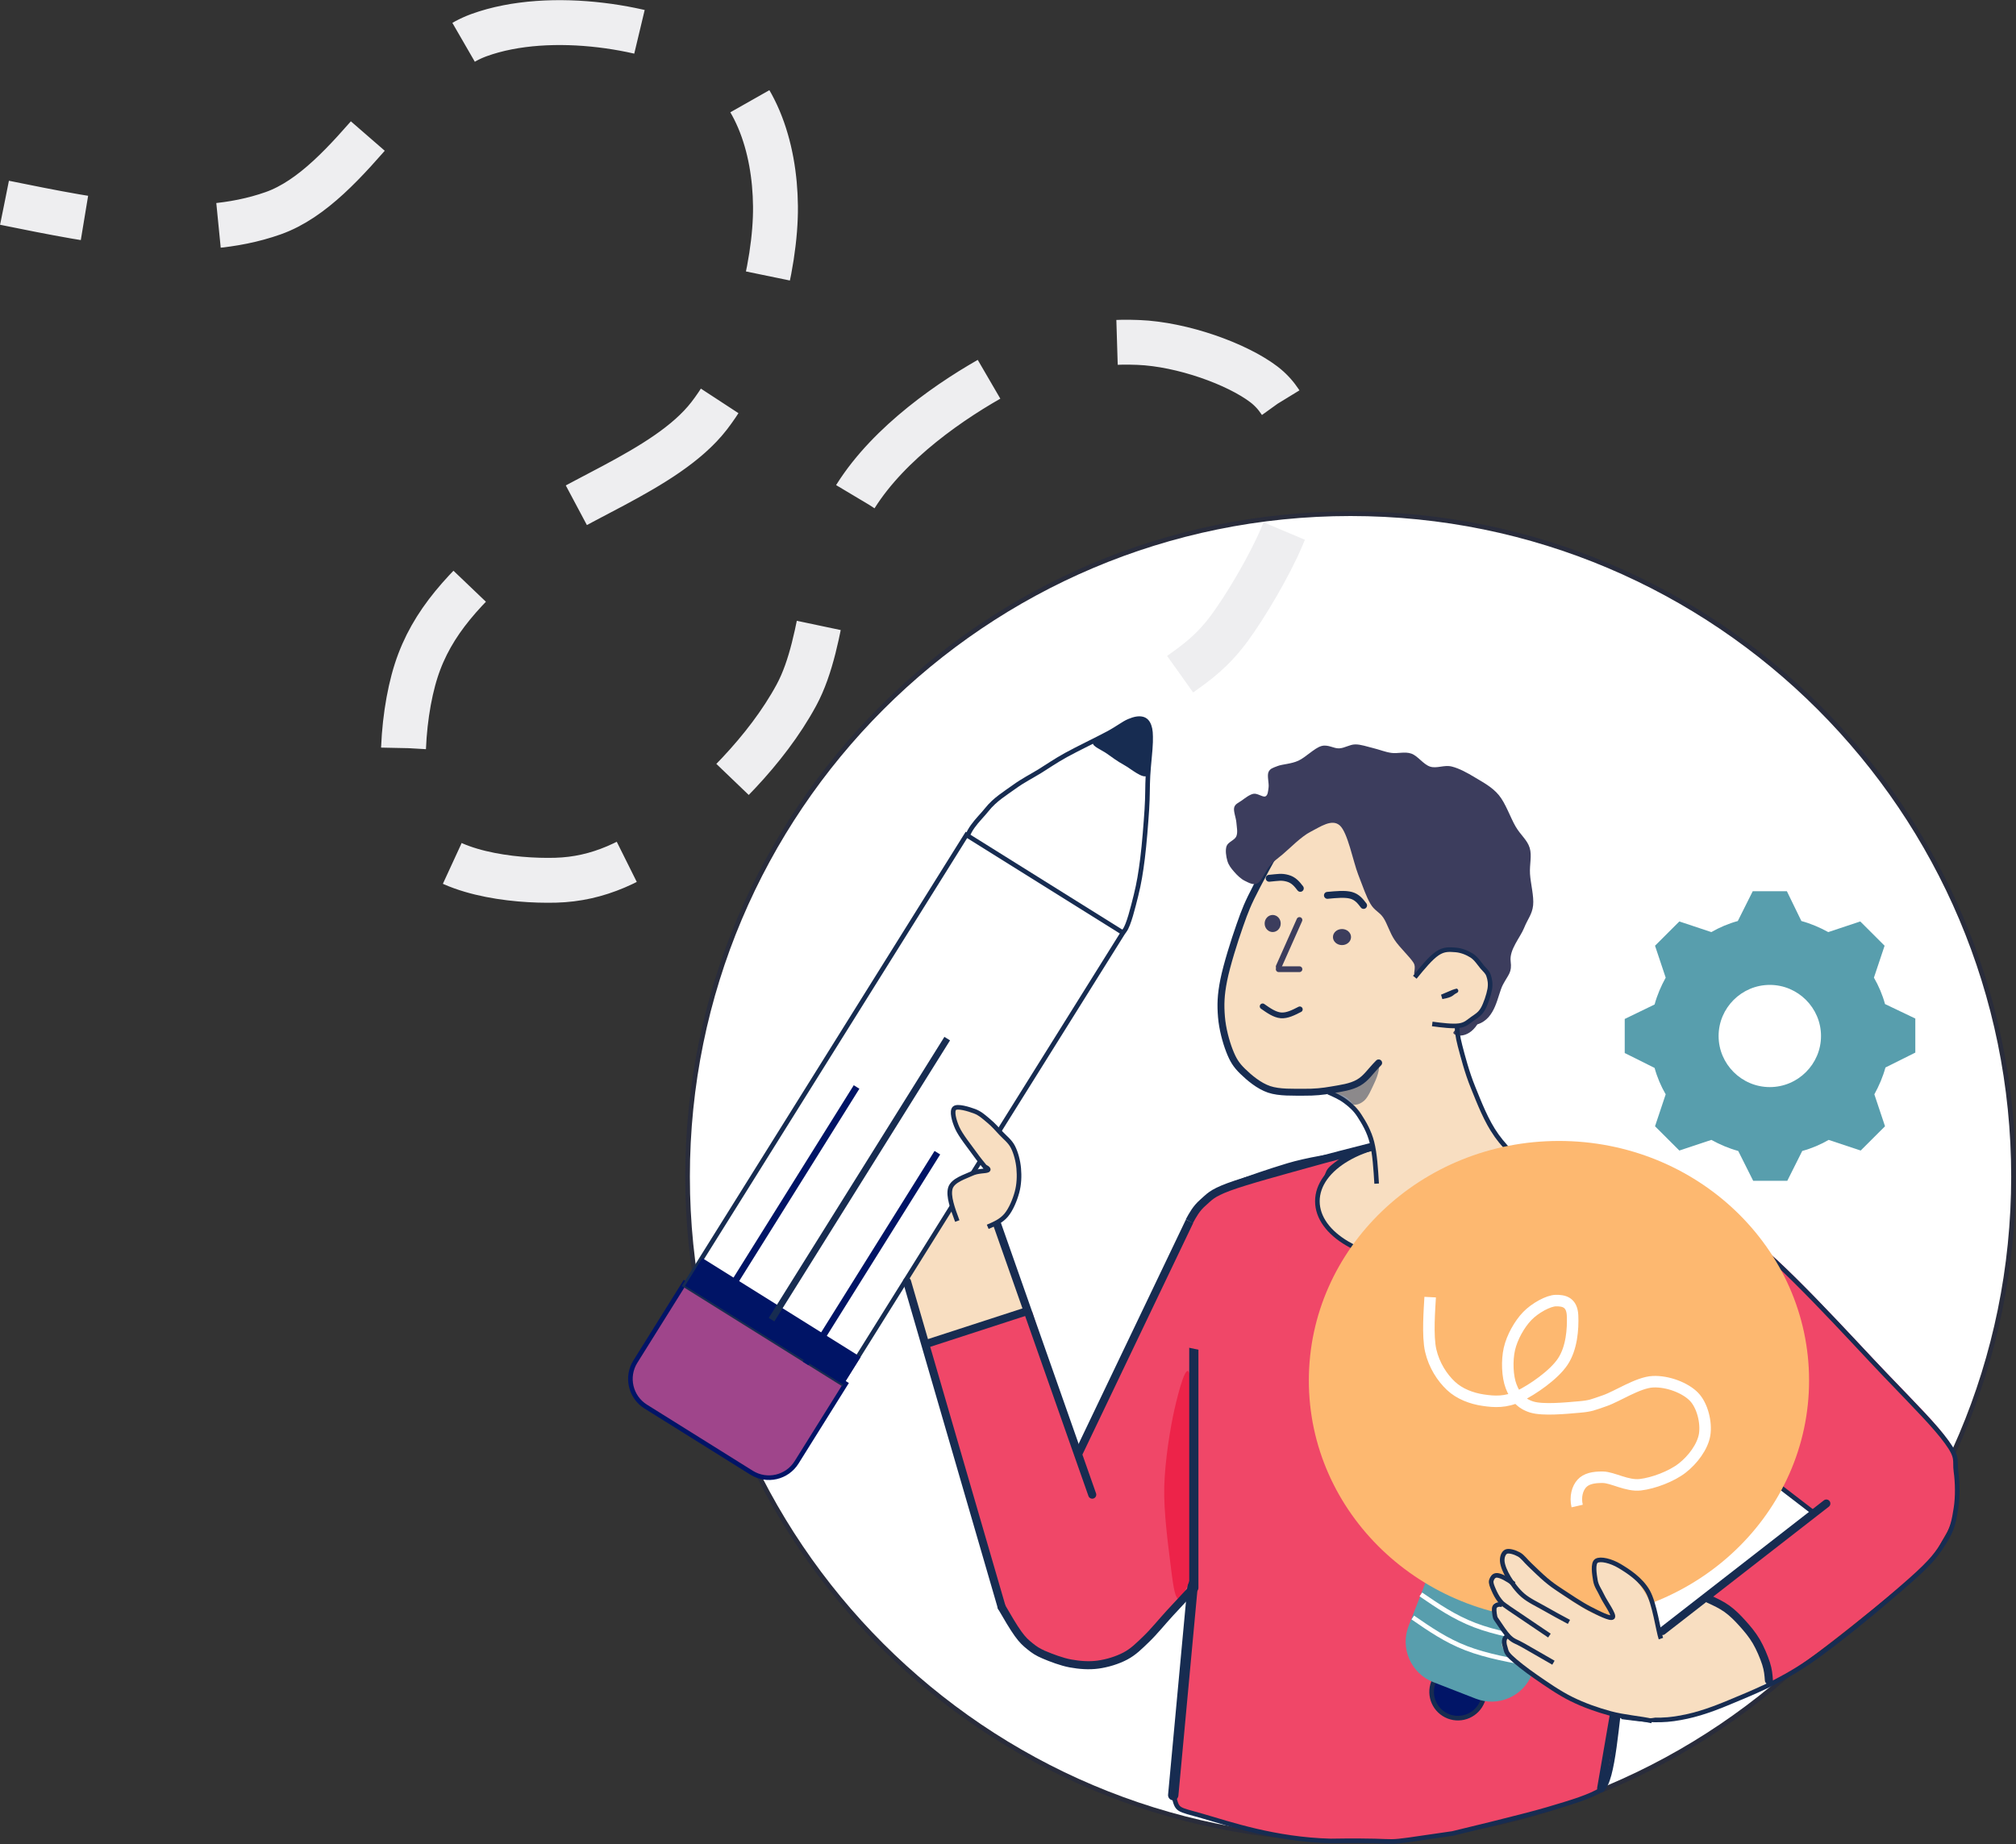 <svg width="2007" height="1836" xmlns="http://www.w3.org/2000/svg" xmlns:xlink="http://www.w3.org/1999/xlink" xml:space="preserve" overflow="hidden"><rect width="100%" height="100%" fill="#333333" stroke="none"/><g transform="translate(-1566 -299)"><path d="M2250.5 1470.5C2250.5 1105.99 2545.99 810.5 2910.5 810.5 3275.01 810.5 3570.5 1105.99 3570.5 1470.5 3570.5 1835.01 3275.01 2130.5 2910.5 2130.5 2545.99 2130.5 2250.5 1835.01 2250.5 1470.5Z" stroke="#292C3B" stroke-width="4.583" stroke-miterlimit="8" fill="#FFFFFF" fill-rule="evenodd"/><path d="M3262.98 1890.73C3275.83 1884.7 3286.67 1878.95 3298.08 1883.83 3309.49 1888.72 3324.17 1908.43 3331.45 1920.01 3338.74 1931.59 3342.96 1944.23 3341.81 1953.32 3340.66 1962.41 3334.81 1967.48 3324.55 1974.57 3314.29 1981.65 3294.15 1990.45 3280.24 1995.81 3266.34 2001.17 3254.54 2004.43 3241.11 2006.72 3227.69 2009.02 3210.23 2010.84 3199.68 2009.6 3189.13 2008.35 3181.94 2005 3177.82 1999.26 3173.69 1993.52 3173.21 1983.66 3174.94 1975.14 3176.67 1966.62 3185.87 1957.34 3188.17 1948.15 3190.48 1938.96 3184.34 1922.98 3188.75 1920.01 3193.16 1917.05 3209.27 1930.35 3214.64 1930.35 3220.01 1930.35 3212.73 1926.71 3220.97 1920.01 3229.22 1913.31 3250.13 1896.76 3262.98 1890.73Z" fill="#F8DEC1" fill-rule="evenodd"/><path d="M2693.76 1923.49 2613.01 1859.48C2606.01 1853.94 2604.84 1843.78 2610.38 1836.79L2869.94 1509.3 2976.01 1593.37 2716.46 1920.86C2710.91 1927.85 2700.75 1929.03 2693.76 1923.49Z" fill="#F04768" fill-rule="evenodd"/><path d="M2903.48 1449.64C2910.17 1450.71 2891.65 1459.17 2888.59 1465.83 2885.54 1472.48 2883.24 1480.94 2885.15 1489.57 2887.06 1498.21 2890.69 1510.62 2900.05 1517.63 2909.4 1524.65 2922.01 1531.13 2941.29 1531.67 2960.58 1532.2 2989.41 1530.23 3015.76 1520.87 3042.11 1511.52 3066.93 1472.66 3099.4 1475.54 3131.86 1478.42 3191.05 1495.87 3210.53 1538.14 3230 1580.42 3217.97 1686.73 3216.25 1729.19 3214.54 1771.64 3203.27 1777.94 3200.22 1792.87 3197.16 1807.8 3199.26 1802.04 3197.92 1818.77 3196.59 1835.5 3195.06 1866.62 3192.2 1893.25 3189.33 1919.87 3185.99 1947.3 3180.74 1978.51 3175.49 2009.72 3172.27 2073.16 3160.69 2080.51 3149.11 2087.86 3131.41 2093.18 3106.65 2100.51 3081.89 2107.85 3012.13 2124.51 3012.13 2124.51 2923.92 2137.28 2979.1 2130.54 2890.88 2131.98 2834.93 2130.54 2789.58 2114.81 2763.52 2107.31 2737.46 2099.81 2738.28 2102.16 2734.5 2086.99 2730.71 2071.82 2738.79 2036.89 2740.8 2016.29 2742.8 1995.69 2745 1981.93 2746.53 1963.4 2748.05 1944.87 2748.63 1923.29 2749.96 1905.12 2751.3 1886.95 2753.97 1904.94 2754.55 1854.39 2755.12 1803.84 2753.59 1656.96 2753.4 1601.82 2753.21 1546.69 2752.06 1541.02 2753.4 1523.57 2754.74 1506.12 2754.55 1504.77 2761.42 1497.13 2768.29 1489.48 2780.51 1483.27 2794.64 1477.7 2808.77 1472.12 2831.12 1464.57 2848.49 1459.35 2865.87 1454.13 2896.8 1448.56 2903.48 1449.64Z" stroke="#172C51" stroke-width="4.583" stroke-miterlimit="8" fill="#F04768" fill-rule="evenodd"/><path d="M3007.92 2007.91 3007.92 2007.91C2994.44 2002.66 2987.76 1987.48 2993.01 1973.99L3009 1932.93 3057.83 1951.94 3041.84 1993C3036.59 2006.49 3021.4 2013.16 3007.92 2007.91Z" stroke="#172C51" stroke-width="4.583" stroke-miterlimit="8" fill="#011567" fill-rule="evenodd"/><path d="M3035.17 1990.3 2992.98 1973.88C2970.69 1965.2 2959.66 1940.1 2968.34 1917.82L2990.92 1859.84 3113.8 1907.69 3091.22 1965.67C3082.55 1987.95 3057.45 1998.98 3035.17 1990.3Z" fill="#589EAD" fill-rule="evenodd"/><path d="M2980.5 1886.5C2997.1 1897.87 3013.7 1909.25 3034.2 1917.08 3054.7 1924.91 3079.1 1929.21 3103.5 1933.5" stroke="#FFFFFF" stroke-width="4.583" stroke-miterlimit="8" fill="none" fill-rule="evenodd"/><path d="M2972.5 1909.5C2988.97 1920.87 3005.43 1932.25 3025.77 1940.08 3046.1 1947.91 3070.3 1952.21 3094.5 1956.5" stroke="#FFFFFF" stroke-width="4.583" stroke-miterlimit="8" fill="none" fill-rule="evenodd"/><path d="M2594.45 1939.57 2594.45 1939.57C2578.47 1932.15 2571.53 1913.17 2578.95 1897.18L2593.25 1866.39 2651.14 1893.28 2636.85 1924.07C2629.42 1940.05 2610.44 1947 2594.45 1939.57Z" fill="#F04768" fill-rule="evenodd"/><path d="M2441.93 1490.46 2538.81 1458.8 2604.62 1660.17 2507.73 1691.83Z" fill="#F8DEC1" fill-rule="evenodd"/><path d="M2623.36 1952.92 2619.83 1951.28C2586.91 1935.99 2572.61 1896.9 2587.9 1863.98L2743.03 1529.95 2865.79 1586.96 2710.66 1920.99C2695.37 1953.92 2656.28 1968.21 2623.36 1952.92Z" fill="#F04768" fill-rule="evenodd"/><path d="M2486.14 1637.74 2593.59 1604.93 2678.74 1883.74 2571.28 1916.56Z" fill="#F04768" fill-rule="evenodd"/><path d="M2877.5 1495C2877.5 1462.14 2922.94 1435.5 2979 1435.5 3035.06 1435.5 3080.5 1462.14 3080.5 1495 3080.5 1527.86 3035.06 1554.5 2979 1554.5 2922.94 1554.5 2877.5 1527.86 2877.5 1495Z" stroke="#172C51" stroke-width="4.583" stroke-miterlimit="8" fill="#F8DEC1" fill-rule="evenodd"/><path d="M3060.76 1252.96C3063.24 1267.85 3017.85 1293.69 3017.18 1329.14 3014.89 1359.4 3045.76 1405.57 3050.44 1425.94 3063.15 1445.73 3095.35 1454.39 3077.96 1464.51 3060.57 1474.63 2963.66 1489.45 2946.08 1486.65 2928.5 1483.85 2938.15 1430.23 2928.3 1421.93 2918.46 1413.62 2916.07 1397.01 2905.37 1391 2894.66 1384.99 2876.79 1387.18 2864.08 1385.84 2851.37 1384.51 2839.33 1386.45 2829.1 1382.98 2818.88 1379.51 2809.32 1371.43 2802.73 1365.03 2796.13 1358.64 2793.07 1353.64 2789.54 1344.6 2786 1335.57 2782.47 1322.55 2781.51 1310.81 2780.55 1299.07 2780.74 1289.33 2783.8 1274.15 2786.86 1258.97 2794.32 1235.39 2799.86 1219.74 2805.4 1204.08 2807.5 1198.54 2817.06 1180.21 2826.62 1161.88 2846.11 1126.37 2857.2 1109.76 2868.29 1093.15 2876.22 1087.71 2883.58 1080.55 2890.94 1073.39 3043.51 1138.83 3048.72 1135.54" fill="#F8DEC1" fill-rule="evenodd"/><path d="M3368.89 1805.54C3385.04 1807.63 3246.34 1882.92 3271.47 1891.77 3296.59 1900.62 3304.13 1917.28 3313.3 1930.61 3322.47 1943.93 3328.68 1953.87 3326.48 1971.73 3324.29 1989.6 3435.95 1896.73 3465.18 1872.94 3494.41 1849.14 3493.93 1841.71 3501.86 1828.95 3509.78 1816.19 3510.93 1807.92 3512.74 1796.4 3514.56 1784.88 3514.27 1770.79 3512.74 1759.85 3511.22 1748.9 3515.32 1746.71 3503.57 1730.72 3491.83 1714.73 3474.92 1697.88 3442.25 1663.91 3409.58 1629.93 3335.75 1547.78 3300.69 1525.13 3258.76 1514.47 3204.51 1582.33 3181.49 1598.23 3165.06 1618.5 3211.58 1628.21 3219.31 1641.06 3227.05 1653.91 3217.88 1673.9 3221.61 1681.61 3225.33 1689.32 3357.81 1794.3 3363.74 1798.68" fill="#F04768" fill-rule="evenodd"/><path d="M2527.66 1143.32C2525.8 1126.9 2540.41 1115.28 2548.43 1105.13 2556.44 1094.97 2566.95 1088.8 2575.76 1082.4 2584.57 1076.01 2592.68 1072.03 2601.27 1066.75 2609.86 1061.46 2616.04 1056.94 2627.33 1050.7 2638.62 1044.47 2658.59 1034.92 2669.02 1029.32 2679.44 1023.72 2684.18 1019.52 2689.86 1017.1 2695.54 1014.68 2699.72 1014.04 2703.07 1014.81 2706.42 1015.57 2708.56 1017.83 2709.96 1021.68 2711.36 1025.53 2711.63 1029.64 2711.45 1037.91 2711.26 1046.19 2709.46 1060.16 2708.84 1071.33 2708.22 1082.5 2708.63 1091.22 2707.73 1104.94 2706.83 1118.65 2705.24 1139.37 2703.45 1153.63 2701.65 1167.89 2699.91 1178.52 2696.93 1190.49 2693.95 1202.45 2689.61 1220.21 2685.58 1225.43 2681.55 1230.65 2678.48 1224.7 2672.74 1221.8 2667 1218.91 2666.29 1216.71 2651.15 1208.05 2636.01 1199.4 2580.21 1214.45 2559.63 1203.66 2539.05 1192.87 2529.53 1159.74 2527.66 1143.32Z" stroke="#172C51" stroke-width="4.583" stroke-miterlimit="8" fill="#FFFFFF" fill-rule="evenodd"/><path d="M2314.26 1765.34 2208.86 1699.49C2193.65 1689.98 2189.02 1669.93 2198.53 1654.72L2247.44 1576.44 2407.94 1676.73 2359.03 1755.01C2349.52 1770.23 2329.48 1774.85 2314.26 1765.34Z" stroke="#011466" stroke-width="4.583" stroke-miterlimit="8" fill="#9F458B" fill-rule="evenodd"/><path d="M2403.74 1676.13 2247.89 1578.74 2528.11 1130.3 2683.96 1227.69Z" stroke="#172C51" stroke-width="4.583" stroke-miterlimit="8" fill="#FFFFFF" fill-rule="evenodd"/><path d="M2405.57 1677.78 2247.89 1579.25 2265.15 1551.63 2422.83 1650.16Z" fill="#001466" fill-rule="evenodd"/><rect x="0" y="0" width="6.6" height="330" fill="#172C51" transform="matrix(0.848 0.53 0.53 -0.848 2331.29 1611.21)"/><rect x="0" y="0" width="6.6" height="247.5" fill="#001466" transform="matrix(0.848 0.53 0.53 -0.848 2365.21 1654.83)"/><rect x="0" y="0" width="6.6" height="247.5" fill="#001466" transform="matrix(0.848 0.53 0.53 -0.848 2284.77 1589.4)"/><path d="M2684.97 1060.62C2678.25 1056.96 2672.98 1052.9 2667.82 1049.28 2662.66 1045.66 2653.86 1042.3 2654 1038.9 2654.15 1035.51 2662.81 1032.63 2668.7 1028.91 2674.59 1025.2 2683.72 1019.05 2689.35 1016.61 2694.97 1014.18 2699.12 1013.54 2702.44 1014.31 2705.76 1015.08 2707.88 1017.35 2709.26 1021.22 2710.65 1025.1 2710.92 1029.23 2710.74 1037.56 2710.55 1045.88 2712.45 1067.34 2708.16 1071.18 2703.86 1075.03 2691.69 1064.27 2684.97 1060.62Z" fill="#172C51" fill-rule="evenodd"/><path d="M2469 1575 2563.15 1898.96" stroke="#172C51" stroke-width="8.021" stroke-linecap="round" stroke-miterlimit="8" fill="none" fill-rule="evenodd"/><path d="M2558 1516 2653.36 1787.18" stroke="#172C51" stroke-width="8.021" stroke-linecap="round" stroke-miterlimit="8" fill="none" fill-rule="evenodd"/><path d="M0 0 19.67 212.345" stroke="#172C51" stroke-width="10.312" stroke-linecap="round" stroke-miterlimit="8" fill="none" fill-rule="evenodd" transform="matrix(-1 0 0 1 2753.67 1874)"/><path d="M2938.5 1357.28C2930.12 1365.64 2926.32 1372.46 2918.51 1376.95 2910.7 1381.43 2900.71 1382.61 2891.67 1384.2 2882.62 1385.79 2874.63 1386.59 2864.25 1386.49 2853.88 1386.4 2839.6 1387.1 2829.41 1383.63 2819.23 1380.16 2809.71 1372.08 2803.14 1365.68 2796.57 1359.29 2793.53 1354.29 2790 1345.26 2786.48 1336.22 2782.96 1323.21 2782.01 1311.47 2781.06 1299.73 2781.25 1289.99 2784.29 1274.82 2787.34 1259.64 2794.76 1236.06 2800.28 1220.41 2805.81 1204.76 2807.9 1199.22 2817.42 1180.89 2826.94 1162.57 2846.36 1127.06 2857.4 1110.45 2868.44 1093.84 2876.34 1088.4 2883.67 1081.24 2891 1074.09 2896.19 1070.79 2901.38 1067.5" stroke="#172C51" stroke-width="6.875" stroke-linecap="round" stroke-miterlimit="8" fill="none" fill-rule="evenodd"/><path d="M2825 1218.5C2825 1213.81 2828.58 1210 2833 1210 2837.42 1210 2841 1213.81 2841 1218.5 2841 1223.19 2837.42 1227 2833 1227 2828.58 1227 2825 1223.19 2825 1218.5Z" fill="#3C3D5D" fill-rule="evenodd"/><path d="M2893 1232C2893 1227.58 2897.03 1224 2902 1224 2906.97 1224 2911 1227.58 2911 1232 2911 1236.42 2906.97 1240 2902 1240 2897.03 1240 2893 1236.42 2893 1232Z" fill="#3C3D5D" fill-rule="evenodd"/><path d="M0 0 20.657 46.432" stroke="#3C3D5D" stroke-width="5.729" stroke-linecap="round" stroke-miterlimit="8" fill="none" fill-rule="evenodd" transform="matrix(-1 0 0 1 2859.66 1215)"/><path d="M2839 1264 2859.66 1264" stroke="#3C3D5D" stroke-width="5.729" stroke-linecap="round" stroke-miterlimit="8" fill="none" fill-rule="evenodd"/><path d="M2823 1301C2829.02 1305.23 2835.05 1309.45 2841.22 1309.95 2847.38 1310.45 2853.69 1307.21 2860 1303.98" stroke="#172C51" stroke-width="5.729" stroke-linecap="round" stroke-miterlimit="8" fill="none" fill-rule="evenodd"/><path d="M3.642 168.344C3.788 156.496 1.314 153.43 8.037 144.086 14.76 134.742 10.915 118.575 12.056 108.658 13.197 98.74 11.465 92.945 14.884 84.582 18.302 76.219 27.512 66.602 32.567 58.481 37.622 50.361 39.357 41.629 45.215 35.856 51.072 30.084 59.056 29.091 67.714 23.846 76.373 18.6 87.4 8.315 97.166 4.382 106.931 0.449 117.147 0.684 126.309 0.244 135.47-0.195 144.705-0.224 152.135 1.744 159.565 3.713 164.002 10.749 170.891 12.057 177.781 13.364 186.717 8.516 193.471 9.589 200.225 10.662 205.369 16.268 211.415 18.494 217.46 20.72 223.824 21.33 229.746 22.942 235.669 24.554 242.055 25.45 246.948 28.167 251.842 30.884 254.275 36.296 259.108 39.243 263.942 42.191 270.971 40.821 275.95 45.852 280.929 50.884 284.204 63.079 288.982 69.431 293.76 75.783 301.167 79.927 304.619 83.965 308.07 88.004 310.062 89.852 309.693 93.663 309.323 97.475 303.868 103.057 302.401 106.834 300.934 110.612 299.206 114.188 300.89 116.328 302.574 118.467 309.38 117.187 312.506 119.67 315.632 122.152 317.917 127.674 319.646 131.223 321.375 134.772 323.85 137.335 322.88 140.963 321.91 144.592 316.412 148.984 313.825 152.994 311.238 157.004 307.789 160.824 307.358 165.026 306.927 169.227 311.881 173.902 311.238 178.203 310.595 182.503 306.627 187.675 303.501 190.826 300.375 193.977 296.583 195.585 292.482 197.109 288.382 198.633 283.248 200.177 278.9 199.973 274.553 199.77 268.876 200.091 266.397 195.889 263.918 191.688 265.391 180.959 264.025 174.765 262.659 168.571 261.464 166.902 258.204 158.723 254.944 150.545 250.517 134.408 244.464 125.695 238.412 116.982 232.22 103.94 221.89 106.447 211.56 108.953 193.12 131.743 182.482 140.734 171.844 149.724 165.13 156.099 158.064 160.39 150.997 164.681 146.487 163.111 140.081 166.483 133.674 169.854 127.578 176.446 119.623 180.621 111.667 184.796 98.265 188.186 92.347 191.533 86.428 194.879 88.046 203.858 84.112 200.702 80.177 197.545 77.367 177.88 68.738 172.595 60.109 167.309 40.927 164.115 32.341 168.989 23.756 173.862 18.592 190.994 17.223 201.837 15.854 212.679 25.806 231.818 24.129 234.042 22.452 236.265 8.655 233.483 7.161 215.178-6.449 201.198 3.496 180.193 3.642 168.344Z" fill="#3C3D5D" fill-rule="evenodd" transform="matrix(-0.879 -0.477 -0.477 0.879 3145.7 1133.21)"/><path d="M2974.5 1272.02C2982.59 1262.09 2990.3 1252.73 2997.05 1248.2 3003.8 1243.66 3009.29 1244.42 3014.97 1244.79 3020.66 1245.17 3026.73 1247.63 3031.16 1250.47 3035.6 1253.3 3038.78 1258.5 3041.57 1261.81 3044.37 1265.12 3046.68 1266.63 3047.93 1270.32 3049.18 1274 3050.05 1278.35 3049.09 1283.93 3048.12 1289.5 3045.04 1298.86 3042.15 1303.78 3039.26 1308.69 3035.69 1310.68 3031.74 1313.42 3027.79 1316.16 3025.09 1319.37 3018.44 1320.22 3011.79 1321.08 3001.82 1319.8 2991.85 1318.52" stroke="#172C51" stroke-width="4.583" stroke-miterlimit="8" fill="#F8DEC1" fill-rule="evenodd"/><path d="M3001.5 1291.5C3012.51 1289.5 3010.09 1288.05 3015.5 1285.5 3015.68 1285.5 3001.5 1291.5 3001.5 1291.5Z" stroke="#172C51" stroke-width="4.583" stroke-miterlimit="8" fill="#4472C4" fill-rule="evenodd"/><path d="M3016.5 1320.5C3016.69 1325.34 3016.88 1330.18 3019.54 1340.37 3022.2 1350.55 3026.38 1366.73 3032.45 1381.63 3038.53 1396.53 3045.49 1415.12 3056 1429.77 3066.51 1444.41 3081 1456.96 3095.5 1469.5" stroke="#172C51" stroke-width="4.583" stroke-miterlimit="8" fill="none" fill-rule="evenodd"/><path d="M2888.5 1386.5C2894.44 1389.09 2900.37 1391.68 2905.53 1395.6 2910.69 1399.52 2915.08 1403.18 2919.47 1410.01 2923.85 1416.83 2929.02 1425.3 2931.85 1436.55 2934.69 1447.8 2935.6 1462.65 2936.5 1477.5" stroke="#172C51" stroke-width="4.583" stroke-miterlimit="8" fill="none" fill-rule="evenodd"/><path d="M2892.11 1383.85C2890.59 1387.12 2905.08 1396.46 2910.42 1398.29 2915.76 1400.12 2920.25 1398.2 2924.16 1394.83 2928.07 1391.46 2931.5 1382.98 2933.89 1378.07 2936.27 1373.16 2937.7 1368.93 2938.46 1365.36 2939.23 1361.8 2939.13 1357.76 2938.46 1356.7 2937.8 1355.64 2937.6 1355.35 2934.46 1359.01 2931.31 1362.67 2926.26 1374.03 2919.58 1378.65 2912.9 1383.27 2893.64 1380.58 2892.11 1383.85Z" fill="#172C51" fill-rule="evenodd" fill-opacity="0.478"/><path d="M0 0 40.677 235.571" stroke="#172C51" stroke-width="8.021" stroke-linecap="round" stroke-miterlimit="8" fill="none" fill-rule="evenodd" transform="matrix(-1 0 0 1 3200.68 1844)"/><path d="M2750.37 1667.72C2747.43 1653.45 2739.48 1683.56 2735.26 1702.09 2731.04 1720.62 2725.75 1753.29 2725.07 1778.89 2724.39 1804.49 2728.92 1837.04 2731.18 1855.7 2733.45 1874.35 2735.26 1888.61 2738.66 1890.8 2742.06 1893 2749.3 1876.18 2751.57 1868.86 2753.83 1861.55 2752.02 1860.45 2752.25 1846.92 2752.47 1833.39 2753.24 1817.54 2752.93 1787.67 2752.61 1757.8 2753.32 1681.98 2750.37 1667.72Z" fill="#ED2349" fill-rule="evenodd"/><path d="M2754.5 1633.5 2754.5 1879.96" stroke="#172C51" stroke-width="9.167" stroke-linecap="round" stroke-miterlimit="8" fill="none" fill-rule="evenodd"/><path d="M2563 1898.81C2568.87 1908.93 2574.75 1919.05 2579.48 1925.6 2584.22 1932.16 2587.06 1934.63 2591.42 1938.15 2595.78 1941.66 2598.91 1943.85 2605.63 1946.7 2612.36 1949.55 2622.88 1953.63 2631.78 1955.25 2640.69 1956.86 2649.97 1957.62 2659.07 1956.39 2668.16 1955.15 2678.3 1952.11 2686.35 1947.84 2694.41 1943.56 2700 1937.86 2707.39 1930.74 2714.78 1923.61 2722.92 1913.54 2730.69 1905.08 2738.46 1896.63 2746.23 1888.31 2754 1880" stroke="#172C51" stroke-width="8.021" stroke-linecap="round" stroke-miterlimit="8" fill="none" fill-rule="evenodd"/><path d="M3182.56 2008.66C3198.7 2010.76 3214.85 2012.86 3232.42 2010.38 3250 2007.89 3265.76 2003.12 3288.01 1993.76 3310.27 1984.41 3335.96 1974.48 3365.96 1954.24 3395.95 1934 3445.24 1892.47 3467.97 1872.33 3490.7 1852.18 3494.81 1845.31 3502.36 1833.37 3509.9 1821.44 3511.43 1812.27 3513.24 1800.72 3515.06 1789.17 3514.77 1775.04 3513.24 1764.06 3511.72 1753.08 3515.82 1750.89 3504.07 1734.85 3492.33 1718.81 3475.42 1701.91 3442.75 1667.83 3410.08 1633.75 3336.25 1551.36 3301.19 1528.63 3259.26 1517.94 3205.01 1586.01 3181.99 1601.96 3165.56 1622.29 3212.08 1632.03 3219.81 1644.92 3227.55 1657.8 3218.38 1677.85 3222.11 1685.59 3225.83 1693.32 3362.9 1798.62 3368.82 1803.01" stroke="#172C51" stroke-width="4.583" stroke-linecap="square" stroke-miterlimit="8" fill="none" fill-rule="evenodd"/><path d="M0 0 163.192 126.941" stroke="#172C51" stroke-width="8.021" stroke-linecap="round" stroke-miterlimit="8" fill="none" fill-rule="evenodd" transform="matrix(1 0 0 -1 3221 1922.94)"/><path d="M3267 1891C3273.33 1893.89 3279.67 1896.79 3285.29 1900.84 3290.9 1904.89 3295.86 1909.9 3300.71 1915.3 3305.57 1920.7 3310.52 1926.58 3314.43 1933.24 3318.33 1939.89 3322.05 1948.76 3324.14 1955.22 3326.24 1961.68 3326.62 1966.84 3327 1972" stroke="#172C51" stroke-width="8.021" stroke-linecap="round" stroke-miterlimit="8" fill="none" fill-rule="evenodd"/><path d="M2869 1673.5C2869 1541.78 2980.48 1435 3118 1435 3255.52 1435 3367 1541.78 3367 1673.5 3367 1805.22 3255.52 1912 3118 1912 2980.48 1912 2869 1805.22 2869 1673.5Z" fill="#FDB870" fill-rule="evenodd"/><path d="M3230.99 1975.42C3230.61 1989.64 3225.64 2002.62 3216.65 2007.71 3207.67 2012.81 3189.32 2008.1 3177.09 2005.98 3164.86 2003.87 3155.59 2000.22 3143.26 1995.03 3130.93 1989.83 3114.78 1981.57 3103.12 1974.84 3091.46 1968.11 3079.61 1959.65 3073.3 1954.65 3067 1949.65 3067.28 1947.92 3065.28 1944.85 3063.27 1941.77 3061.26 1938.89 3061.26 1936.2 3061.26 1933.5 3064.8 1931.01 3065.28 1928.7 3065.75 1926.39 3066.23 1925.53 3064.13 1922.35 3062.03 1919.18 3054.48 1914.09 3052.66 1909.67 3050.84 1905.24 3051.9 1898.42 3053.23 1895.82 3054.57 1893.23 3060.21 1895.34 3060.69 1894.09 3061.17 1892.84 3057.73 1890.63 3056.1 1888.33 3054.48 1886.02 3051.99 1883.62 3050.94 1880.25 3049.89 1876.89 3047.88 1870.25 3049.79 1868.14 3051.71 1866.02 3058.97 1866.79 3062.41 1867.56 3065.85 1868.33 3070.25 1874.68 3070.44 1872.75 3070.63 1870.83 3064.7 1861.03 3063.56 1856.03 3062.41 1851.03 3061.55 1844.59 3063.56 1842.76 3065.56 1840.94 3071.49 1842.67 3075.6 1845.07 3079.71 1847.47 3081.62 1851.03 3088.21 1857.18 3094.81 1863.33 3105.89 1874.68 3115.16 1881.98 3124.43 1889.29 3136.09 1896.5 3143.83 1901.01 3151.57 1905.53 3156.92 1907.74 3161.61 1909.09 3166.29 1910.43 3173.08 1913.8 3171.93 1909.09 3170.78 1904.38 3157.98 1888.33 3154.73 1880.83 3151.48 1873.33 3152.15 1868.91 3152.43 1864.1 3152.72 1859.3 3152.53 1853.14 3156.45 1851.99 3160.36 1850.84 3169.35 1853.53 3175.94 1857.18 3182.54 1860.83 3189.99 1866.6 3196.01 1873.91 3202.03 1881.21 3208.44 1892.75 3212.07 1901.01 3215.7 1909.28 3215.79 1909.95 3218.95 1922.35 3222.1 1934.75 3231.37 1961.19 3230.99 1975.42Z" fill="#F8DEC1" fill-rule="evenodd"/><path d="M3210.5 2012.5C3200.36 2010.11 3182.58 2008.68 3169.25 2005.05 3155.91 2001.42 3142.91 1996.83 3130.49 1990.71 3118.08 1984.6 3104.86 1975.33 3094.77 1968.35 3084.67 1961.38 3074.99 1953.73 3069.94 1948.86 3064.89 1943.99 3065.5 1942.08 3064.49 1939.11 3063.48 1936.15 3063.18 1933.19 3063.88 1931.09 3064.59 1928.98 3066.66 1927.74 3068.73 1926.5" stroke="#172C51" stroke-width="4.583" stroke-miterlimit="8" fill="none" fill-rule="evenodd"/><path d="M3112.5 1954.5 3082.76 1937.4C3075.52 1933.22 3073.33 1933.41 3069.04 1929.42 3064.75 1925.43 3059.51 1917.07 3057.03 1913.46 3054.55 1909.85 3054.65 1910.23 3054.17 1907.76 3053.7 1905.29 3052.93 1900.45 3054.17 1898.64 3055.41 1896.84 3058.37 1895.89 3061.61 1896.93" stroke="#172C51" stroke-width="4.583" stroke-miterlimit="8" fill="none" fill-rule="evenodd"/><path d="M3108.5 1927.5 3068.81 1900.67C3060.58 1894.87 3061.81 1895.82 3059.17 1892.68 3056.52 1889.54 3054.35 1885.16 3052.93 1881.84 3051.51 1878.51 3050 1875.08 3050.66 1872.7 3051.32 1870.32 3053.12 1866.99 3056.9 1867.56 3060.68 1868.14 3065.78 1870.7 3073.34 1876.13" stroke="#172C51" stroke-width="4.583" stroke-miterlimit="8" fill="none" fill-rule="evenodd"/><path d="M3127.94 1913.86C3119.74 1909.46 3111.53 1905.06 3103.9 1900.66 3096.27 1896.26 3088.17 1892.63 3082.16 1887.46 3076.15 1882.3 3071.28 1875.32 3067.85 1869.68 3064.42 1864.03 3061.94 1857.91 3061.56 1853.61 3061.17 1849.31 3062.8 1845 3065.56 1843.85 3068.33 1842.71 3074.24 1844.52 3078.15 1846.72 3082.06 1848.92 3084.54 1852.84 3089.02 1857.05 3093.51 1861.26 3099.9 1867.67 3105.05 1871.97 3110.2 1876.28 3112.68 1878.09 3119.93 1882.87 3127.17 1887.66 3139.96 1896.26 3148.54 1900.66 3157.12 1905.06 3169.33 1911.37 3171.43 1909.27 3173.53 1907.17 3163.99 1894.16 3161.13 1888.04 3158.27 1881.92 3155.22 1878.38 3154.26 1872.55 3153.31 1866.71 3151.4 1855.43 3155.41 1853.04 3159.41 1850.64 3169.81 1853.13 3178.3 1858.2 3186.79 1863.27 3199.47 1871.4 3206.34 1883.45 3213.21 1895.5 3216.83 1922.75 3219.5 1930.5" stroke="#172C51" stroke-width="4.583" stroke-miterlimit="8" fill="none" fill-rule="evenodd"/><path d="M2887.5 1190.47C2896.31 1189.63 2905.13 1188.79 2911.12 1190.47 2917.12 1192.14 2920.31 1196.32 2923.5 1200.5" stroke="#172C51" stroke-width="6.875" stroke-linecap="round" stroke-miterlimit="8" fill="none" fill-rule="evenodd"/><path d="M2829.5 1173.47C2838.49 1172.63 2841.75 1171.79 2847.87 1173.47 2853.99 1175.14 2857.25 1179.32 2860.5 1183.5" stroke="#172C51" stroke-width="6.875" stroke-linecap="round" stroke-miterlimit="8" fill="none" fill-rule="evenodd"/><path d="M0 0 98.813 32.101" stroke="#172C51" stroke-width="8.021" stroke-miterlimit="8" fill="none" fill-rule="evenodd" transform="matrix(1 0 0 -1 2488 1637.1)"/><path d="M2704.56 1629.06 2761.62 1499.22 2840.85 1515.86 2840.86 1657.69Z" stroke="#F04768" stroke-width="4.583" stroke-miterlimit="8" fill="#F04768" fill-rule="evenodd"/><path d="M2519.01 1514.74C2514.39 1502.28 2509.77 1489.81 2512.15 1481.94 2514.53 1474.08 2527.11 1470.53 2533.3 1467.55 2539.49 1464.58 2547.12 1465.25 2549.31 1464.1 2551.5 1462.95 2546.45 1460.65 2546.45 1460.65 2544.26 1457.87 2540.73 1453.84 2536.16 1447.41 2531.59 1440.98 2522.34 1429.57 2519.01 1422.09 2515.67 1414.61 2513.29 1405.3 2516.15 1402.52 2519.01 1399.74 2530.44 1403.29 2536.16 1405.4 2541.88 1407.51 2546.07 1411.54 2550.45 1415.18 2554.83 1418.83 2558.46 1422.95 2562.46 1427.27 2566.46 1431.59 2571.51 1435.23 2574.46 1441.08 2577.42 1446.93 2579.51 1454.89 2580.18 1462.37 2580.85 1469.86 2580.56 1478.2 2578.47 1485.97 2576.37 1493.74 2572.46 1503.23 2567.6 1508.99 2562.74 1514.74 2556.03 1517.62 2549.31 1520.5" stroke="#172C51" stroke-width="4.583" stroke-miterlimit="8" fill="#F8DEC1" fill-rule="evenodd"/><path d="M3136.12 1798.5C3133.97 1789.14 3136.4 1780.93 3140.69 1776.15 3144.98 1771.38 3152.12 1769.66 3161.84 1769.85 3171.56 1770.04 3185.85 1778.83 3199 1777.3 3212.15 1775.77 3230.06 1768.99 3240.73 1760.68 3251.4 1752.37 3261.09 1739.29 3263.02 1727.45 3264.96 1715.61 3260.93 1698.42 3252.35 1689.63 3243.78 1680.84 3226.37 1674.06 3211.57 1674.73 3196.78 1675.4 3175.85 1689.44 3163.56 1693.64 3151.27 1697.84 3149.93 1698.89 3137.83 1699.94 3125.73 1700.99 3102.2 1703.38 3090.96 1699.94 3079.72 1696.51 3074.09 1688.96 3070.38 1679.32 3066.66 1669.67 3066 1653.72 3068.66 1642.07 3071.33 1630.42 3078.67 1617.43 3086.38 1609.41 3094.1 1601.39 3107.44 1594.03 3114.97 1593.94 3122.49 1593.84 3130.97 1595.28 3131.54 1608.84 3132.12 1622.4 3130.69 1641.31 3121.83 1654.68 3112.97 1668.05 3091.62 1682.66 3078.38 1689.06 3065.14 1695.45 3053.71 1694.79 3042.37 1693.07 3031.03 1691.35 3019.03 1686.96 3010.36 1678.74 3001.69 1670.53 2993.78 1658.5 2990.35 1643.79 2986.92 1629.08 2989.2 1601.67 2989.78 1590.5" stroke="#FFFFFF" stroke-width="11.458" stroke-miterlimit="8" fill="none" fill-rule="evenodd"/><g><g><g><path d="M203.5 254.375C175.519 254.375 152.625 231.481 152.625 203.5 152.625 175.519 175.519 152.625 203.5 152.625 231.481 152.625 254.375 175.519 254.375 203.5 254.375 231.481 231.481 254.375 203.5 254.375ZM317.969 171.703C315.425 162.376 311.609 153.473 306.946 145.418L317.545 113.621 293.379 89.455 261.582 100.054C253.103 95.391 244.2 91.575 234.873 89.031L220.458 59.354 186.542 59.354 171.703 89.031C162.376 91.575 153.473 95.391 145.418 100.054L113.621 89.455 89.455 113.621 100.054 145.418C95.391 153.897 91.575 162.8 89.031 172.127L59.354 186.542 59.354 220.458 89.031 235.297C91.575 244.624 95.391 253.527 100.054 261.582L89.455 293.379 113.621 317.545 145.418 306.946C153.897 311.609 162.8 315.425 172.127 317.969L186.966 347.646 220.882 347.646 235.721 317.969C245.048 315.425 253.951 311.609 262.006 306.946L293.803 317.545 317.969 293.379 307.37 261.582C312.033 253.103 315.849 244.2 318.393 234.873L348.07 220.034 348.07 186.118 317.969 171.703Z" fill="#589EAD" transform="matrix(1.002 0 0 1 3124 1127)"/></g></g></g><path d="M0 0 110.219 230.455" stroke="#172C51" stroke-width="8.021" stroke-miterlimit="8" fill="none" fill-rule="evenodd" transform="matrix(-1 0 0 1 2750.22 1515)"/><path d="M2750 1515C2753.47 1508.6 2756.93 1502.2 2763.47 1496.5 2770.01 1490.8 2771.97 1487.25 2789.25 1480.8 2806.53 1474.36 2843.53 1464.45 2867.15 1457.82 2890.78 1451.18 2910.89 1446.09 2931 1441" stroke="#172C51" stroke-width="8.021" stroke-miterlimit="8" fill="none" fill-rule="evenodd"/><path d="M2740.86 970.26C2756.78 958.96 2772.7 947.66 2789.48 925.061 2806.27 902.461 2830 861.897 2841.57 834.662 2853.15 807.426 2861.83 787.145 2858.94 761.648 2856.05 736.151 2850.84 701.961 2824.21 681.68 2797.58 661.398 2743.18 641.696 2699.19 639.957 2655.2 638.219 2607.16 645.752 2560.27 671.249 2513.39 696.746 2451.45 739.627 2417.88 792.939 2384.31 846.251 2388.94 935.491 2358.84 991.121 2328.75 1046.75 2277.23 1096.01 2237.29 1126.72 2197.36 1157.43 2161.47 1174.24 2119.22 1175.4 2076.96 1176.55 2006.93 1168.44 1983.77 1133.67 1960.62 1098.9 1964.67 1015.46 1980.3 966.783 1995.93 918.107 2028.92 883.918 2077.54 841.616 2126.16 799.314 2228.61 769.181 2272.02 712.971 2315.43 656.762 2338.59 564.045 2338.01 504.359 2337.43 444.672 2317.75 383.248 2268.55 354.853 2219.35 326.459 2114.58 307.915 2042.81 333.992 1971.04 360.068 1916.63 483.498 1837.91 511.313 1759.19 539.128 1664.85 520.005 1570.5 500.882" stroke="#EEEEF0" stroke-width="44.688" stroke-miterlimit="8" stroke-dasharray="178.75 134.062" fill="none" fill-rule="evenodd"/></g></svg>